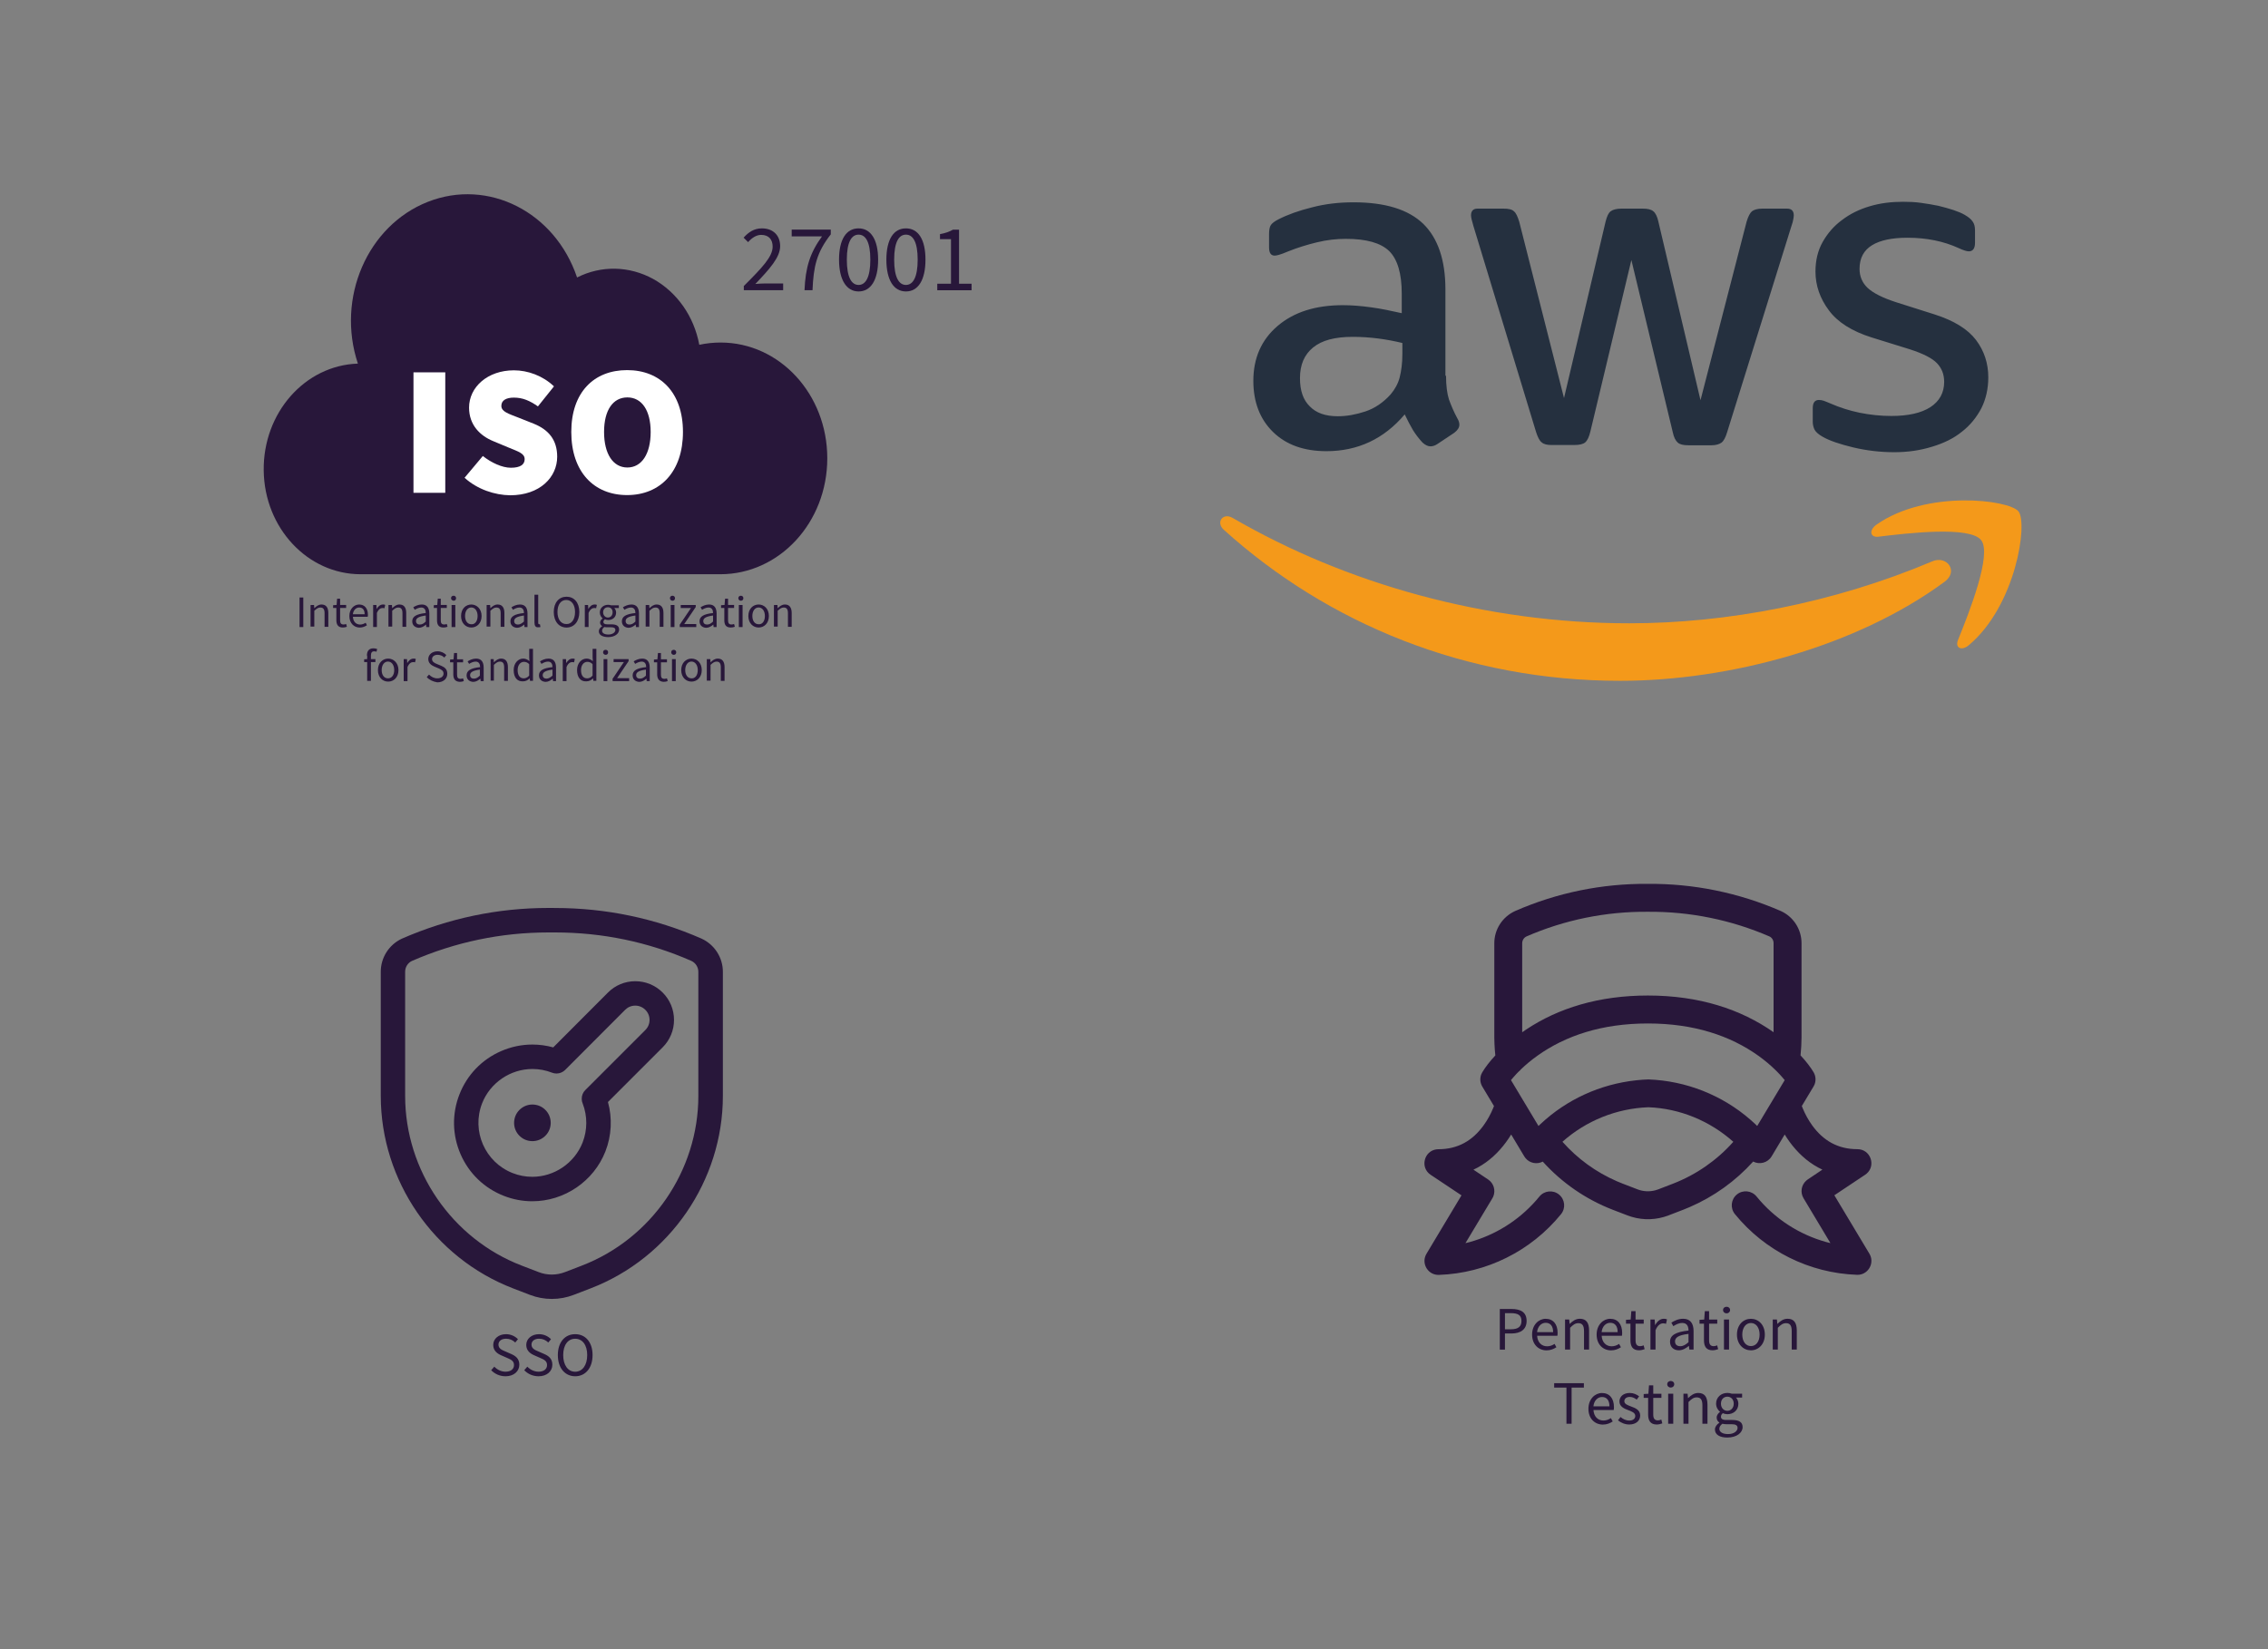<?xml version="1.0" encoding="utf-8"?>
<!-- Generator: Adobe Illustrator 26.1.0, SVG Export Plug-In . SVG Version: 6.00 Build 0)  -->
<svg version="1.1" id="Layer_1" xmlns="http://www.w3.org/2000/svg" xmlns:xlink="http://www.w3.org/1999/xlink" x="0px" y="0px"
	 viewBox="0 0 550 400" style="enable-background:new 0 0 550 400;" xml:space="preserve">
<rect x="0" y="0" width="550" height="400" fill="#808080" stroke="none"/>
<style type="text/css">
	.st0{fill:#28173A;}
	.st1{fill:none;}
	.st2{enable-background:new    ;}
	.st3{fill:#FFFFFF;}
	.st4{fill:#25303F;}
	.st5{fill-rule:evenodd;clip-rule:evenodd;fill:#F4991A;}
	.st6{fill-rule:evenodd;clip-rule:evenodd;fill:#28173A;}
</style>
<g>
	<path class="st0" d="M174.74,83.08c-1.7,0-3.46,0.18-5.16,0.55c-1.28-6.92-5.41-12.76-11.18-15.97
		c-5.77-3.16-12.57-3.34-18.46-0.36c-5.35-15.91-21.56-24.11-36.2-18.34S81.5,72.27,86.79,88.19
		c-12.88,0.43-23.02,11.97-22.84,25.94c0.18,13.97,10.69,25.15,23.51,25.15h87.22c14.33,0,25.94-12.57,25.94-28.12
		S189.07,83.08,174.74,83.08z"/>
	<rect x="93.96" y="84.3" class="st1" width="76.77" height="35.23"/>
	<g>
		<g class="st2">
			<path class="st3" d="M100.27,90.31h7.71v29.22h-7.71V90.31z"/>
			<path class="st3" d="M112.66,115.88l4.43-5.28c2.07,1.64,4.68,2.85,6.8,2.85c2.31,0,3.34-0.79,3.34-2.07
				c0-1.4-1.46-1.82-3.95-2.85l-3.64-1.52c-3.16-1.28-5.89-3.89-5.89-8.14c0-4.98,4.49-9.05,10.87-9.05c3.34,0,6.98,1.28,9.72,3.89
				l-3.89,4.86c-2-1.4-3.71-2.13-5.83-2.13c-1.88,0-3.04,0.67-3.04,2c0,1.4,1.64,1.88,4.31,2.92l3.52,1.4
				c3.64,1.46,5.71,3.95,5.71,8.02c0,4.92-4.13,9.35-11.42,9.35C120.01,120.07,115.82,118.74,112.66,115.88z"/>
			<path class="st3" d="M138.54,104.77c0-9.6,5.47-15,13.54-15s13.54,5.47,13.54,15c0,9.6-5.47,15.31-13.54,15.31
				S138.54,114.43,138.54,104.77z M157.79,104.77c0-5.28-2.19-8.38-5.65-8.38s-5.65,3.04-5.65,8.38s2.19,8.62,5.65,8.62
				S157.79,110.11,157.79,104.77z"/>
		</g>
	</g>
	<rect x="167.57" y="53.81" class="st1" width="79.14" height="19.01"/>
	<g>
		<g class="st2">
			<path class="st0" d="M180.45,69.3c4.43-4.43,6.92-7.05,6.92-9.48c0-1.7-0.91-2.85-2.79-2.85c-1.21,0-2.31,0.79-3.16,1.76
				l-1.09-1.09c1.21-1.34,2.55-2.25,4.43-2.25c2.73,0,4.43,1.7,4.43,4.31c0,2.73-2.55,5.53-6.01,9.17c0.79-0.06,1.7-0.12,2.49-0.12
				h4.25v1.64h-9.54V69.3H180.45z"/>
			<path class="st0" d="M199.34,57.33h-7.35v-1.64h9.48v1.15c-3.46,4.43-4.19,7.84-4.43,13.54h-1.94
				C195.33,64.86,196.42,61.34,199.34,57.33z"/>
			<path class="st0" d="M203.47,62.98c0-4.92,1.76-7.59,4.74-7.59c2.92,0,4.74,2.67,4.74,7.59s-1.76,7.71-4.74,7.71
				C205.29,70.69,203.47,67.9,203.47,62.98z M211.06,62.98c0-4.31-1.15-6.07-2.85-6.07c-1.7,0-2.85,1.76-2.85,6.07
				s1.15,6.13,2.85,6.13C209.91,69.11,211.06,67.29,211.06,62.98z"/>
			<path class="st0" d="M214.95,62.98c0-4.92,1.76-7.59,4.74-7.59c2.98,0,4.74,2.67,4.74,7.59s-1.76,7.71-4.74,7.71
				C216.71,70.69,214.95,67.9,214.95,62.98z M222.54,62.98c0-4.31-1.15-6.07-2.85-6.07c-1.7,0-2.85,1.76-2.85,6.07
				s1.15,6.13,2.85,6.13C221.39,69.11,222.54,67.29,222.54,62.98z"/>
			<path class="st0" d="M227.22,68.81h3.4V58h-2.67v-1.21c1.34-0.24,2.31-0.61,3.16-1.09h1.46v13.12h3.04v1.58h-8.32v-1.58H227.22z"
				/>
		</g>
	</g>
	<rect x="60.91" y="144.19" class="st1" width="142.86" height="22.78"/>
	<g>
		<g class="st2">
			<path class="st0" d="M72.64,144.92h0.91v7.17h-0.91V144.92z"/>
			<path class="st0" d="M75.43,146.74h0.73l0.06,0.79l0,0c0.49-0.49,1.03-0.91,1.76-0.91c1.09,0,1.64,0.73,1.64,2.07v3.34h-0.91
				v-3.28c0-0.97-0.3-1.4-1.03-1.4c-0.55,0-0.91,0.3-1.46,0.79v3.83h-0.91v-5.22H75.43z"/>
			<path class="st0" d="M81.57,150.44v-2.98h-0.79v-0.67l0.85-0.06l0.12-1.52h0.73v1.52h1.46v0.73h-1.46v2.98
				c0,0.67,0.18,1.03,0.85,1.03c0.18,0,0.43-0.06,0.61-0.12l0.18,0.67c-0.3,0.12-0.67,0.18-0.97,0.18
				C81.99,152.21,81.57,151.48,81.57,150.44z"/>
			<path class="st0" d="M84.72,149.41c0-1.7,1.15-2.79,2.37-2.79c1.34,0,2.13,0.97,2.13,2.49c0,0.18,0,0.36-0.06,0.49h-3.58
				c0.06,1.15,0.73,1.88,1.76,1.88c0.49,0,0.91-0.18,1.34-0.43l0.3,0.61c-0.49,0.3-1.03,0.55-1.76,0.55
				C85.88,152.21,84.72,151.17,84.72,149.41z M88.43,148.99c0-1.09-0.49-1.64-1.34-1.64c-0.73,0-1.4,0.61-1.52,1.64H88.43z"/>
			<path class="st0" d="M90.55,146.74h0.73l0.06,0.97l0,0c0.36-0.67,0.91-1.09,1.52-1.09c0.24,0,0.43,0,0.55,0.12l-0.18,0.79
				c-0.18-0.06-0.3-0.06-0.49-0.06c-0.43,0-0.97,0.3-1.34,1.21v3.4h-0.91v-5.35H90.55z"/>
			<path class="st0" d="M94.32,146.74h0.73l0.06,0.79l0,0c0.49-0.49,1.03-0.91,1.76-0.91c1.09,0,1.64,0.73,1.64,2.07v3.34H97.6
				v-3.28c0-0.97-0.3-1.4-1.03-1.4c-0.55,0-0.91,0.3-1.46,0.79v3.83H94.2v-5.22H94.32z"/>
			<path class="st0" d="M99.97,150.69c0-1.15,0.97-1.76,3.28-2c0-0.67-0.24-1.34-1.09-1.34c-0.61,0-1.15,0.3-1.58,0.55l-0.36-0.61
				c0.49-0.3,1.21-0.67,2.07-0.67c1.28,0,1.82,0.85,1.82,2.19v3.28h-0.73l-0.06-0.61l0,0c-0.49,0.43-1.09,0.79-1.76,0.79
				C100.64,152.21,99.97,151.66,99.97,150.69z M103.25,150.75v-1.46c-1.76,0.24-2.37,0.67-2.37,1.34c0,0.61,0.43,0.85,0.91,0.85
				C102.34,151.48,102.76,151.23,103.25,150.75z"/>
			<path class="st0" d="M105.98,150.44v-2.98h-0.79v-0.67l0.85-0.06l0.12-1.52h0.73v1.52h1.46v0.73h-1.46v2.98
				c0,0.67,0.18,1.03,0.85,1.03c0.18,0,0.43-0.06,0.61-0.12l0.18,0.67c-0.3,0.12-0.67,0.18-0.97,0.18
				C106.35,152.21,105.98,151.48,105.98,150.44z"/>
			<path class="st0" d="M109.38,145.1c0-0.36,0.24-0.61,0.61-0.61c0.36,0,0.61,0.24,0.61,0.61c0,0.36-0.24,0.61-0.61,0.61
				C109.63,145.65,109.38,145.4,109.38,145.1z M109.51,146.74h0.91v5.35h-0.91V146.74z"/>
			<path class="st0" d="M111.81,149.41c0-1.76,1.15-2.79,2.49-2.79c1.28,0,2.49,1.03,2.49,2.79s-1.15,2.79-2.49,2.79
				C112.97,152.21,111.81,151.17,111.81,149.41z M115.82,149.41c0-1.21-0.61-2.07-1.52-2.07c-0.91,0-1.52,0.85-1.52,2.07
				c0,1.21,0.61,2,1.52,2C115.21,151.48,115.82,150.63,115.82,149.41z"/>
			<path class="st0" d="M118.13,146.74h0.73l0.06,0.79l0,0c0.49-0.49,1.03-0.91,1.76-0.91c1.09,0,1.64,0.73,1.64,2.07v3.34h-0.91
				v-3.28c0-0.97-0.3-1.4-1.03-1.4c-0.55,0-0.91,0.3-1.46,0.79v3.83h-0.91v-5.22H118.13z"/>
			<path class="st0" d="M123.78,150.69c0-1.15,0.97-1.76,3.28-2c0-0.67-0.24-1.34-1.09-1.34c-0.61,0-1.15,0.3-1.58,0.55l-0.36-0.61
				c0.49-0.3,1.21-0.67,2.07-0.67c1.28,0,1.82,0.85,1.82,2.19v3.28h-0.73l-0.06-0.61l0,0c-0.49,0.43-1.09,0.79-1.76,0.79
				C124.45,152.21,123.78,151.66,123.78,150.69z M127.06,150.75v-1.46c-1.76,0.24-2.37,0.67-2.37,1.34c0,0.61,0.43,0.85,0.91,0.85
				C126.09,151.48,126.51,151.23,127.06,150.75z"/>
			<path class="st0" d="M129.61,150.99v-6.74h0.91v6.8c0,0.3,0.12,0.36,0.24,0.36c0.06,0,0.12,0,0.18,0l0.12,0.67
				c-0.12,0.06-0.3,0.06-0.55,0.06C129.91,152.21,129.61,151.78,129.61,150.99z"/>
			<path class="st0" d="M134.29,148.44c0-2.31,1.28-3.71,3.1-3.71s3.1,1.4,3.1,3.71s-1.28,3.77-3.1,3.77
				S134.29,150.75,134.29,148.44z M139.45,148.44c0-1.76-0.85-2.92-2.13-2.92c-1.28,0-2.13,1.09-2.13,2.92
				c0,1.76,0.85,2.92,2.13,2.92C138.6,151.42,139.45,150.26,139.45,148.44z"/>
			<path class="st0" d="M141.88,146.74h0.73l0.06,0.97l0,0c0.36-0.67,0.91-1.09,1.52-1.09c0.24,0,0.43,0,0.55,0.12l-0.18,0.79
				c-0.18-0.06-0.3-0.06-0.49-0.06c-0.43,0-0.97,0.3-1.34,1.21v3.4h-0.91v-5.35H141.88z"/>
			<path class="st0" d="M145.22,153.12c0-0.49,0.3-0.91,0.79-1.21v-0.06c-0.24-0.18-0.49-0.43-0.49-0.85c0-0.43,0.3-0.79,0.61-0.97
				v-0.06c-0.36-0.3-0.67-0.79-0.67-1.4c0-1.15,0.91-1.88,2-1.88c0.3,0,0.55,0.06,0.73,0.12h1.88v0.67h-1.09
				c0.24,0.24,0.43,0.67,0.43,1.09c0,1.15-0.85,1.82-1.94,1.82c-0.24,0-0.55-0.06-0.79-0.18c-0.18,0.18-0.36,0.36-0.36,0.61
				c0,0.36,0.24,0.61,0.91,0.61h1.03c1.21,0,1.88,0.36,1.88,1.28c0,0.97-1.03,1.82-2.67,1.82
				C146.13,154.51,145.22,154.03,145.22,153.12z M149.23,152.81c0-0.49-0.36-0.67-1.09-0.67h-0.91c-0.18,0-0.43,0-0.67-0.06
				c-0.36,0.24-0.55,0.61-0.55,0.91c0,0.55,0.55,0.91,1.52,0.91C148.56,153.91,149.23,153.36,149.23,152.81z M148.56,148.5
				c0-0.79-0.49-1.21-1.15-1.21s-1.15,0.49-1.15,1.21c0,0.79,0.55,1.28,1.15,1.28C148.07,149.78,148.56,149.29,148.56,148.5z"/>
			<path class="st0" d="M150.81,150.69c0-1.15,0.97-1.76,3.28-2c0-0.67-0.24-1.34-1.09-1.34c-0.61,0-1.15,0.3-1.58,0.55l-0.36-0.61
				c0.49-0.3,1.21-0.67,2.07-0.67c1.28,0,1.82,0.85,1.82,2.19v3.28h-0.73l-0.06-0.61l0,0c-0.49,0.43-1.09,0.79-1.76,0.79
				C151.48,152.21,150.81,151.66,150.81,150.69z M154.09,150.75v-1.46c-1.76,0.24-2.37,0.67-2.37,1.34c0,0.61,0.43,0.85,0.91,0.85
				C153.18,151.48,153.6,151.23,154.09,150.75z"/>
			<path class="st0" d="M156.7,146.74h0.73l0.06,0.79l0,0c0.49-0.49,1.03-0.91,1.76-0.91c1.09,0,1.64,0.73,1.64,2.07v3.34h-0.91
				v-3.28c0-0.97-0.3-1.4-1.03-1.4c-0.55,0-0.91,0.3-1.46,0.79v3.83h-0.91v-5.22H156.7z"/>
			<path class="st0" d="M162.47,145.1c0-0.36,0.24-0.61,0.61-0.61c0.36,0,0.61,0.24,0.61,0.61c0,0.36-0.24,0.61-0.61,0.61
				C162.71,145.71,162.47,145.4,162.47,145.1z M162.65,146.74h0.91v5.35h-0.91V146.74z"/>
			<path class="st0" d="M164.78,151.6l2.79-4.13h-2.49v-0.73h3.64v0.49l-2.79,4.13h2.92v0.73h-4.01v-0.49H164.78z"/>
			<path class="st0" d="M169.64,150.69c0-1.15,0.97-1.76,3.28-2c0-0.67-0.24-1.34-1.09-1.34c-0.61,0-1.15,0.3-1.58,0.55l-0.36-0.61
				c0.49-0.3,1.21-0.67,2.07-0.67c1.28,0,1.82,0.85,1.82,2.19v3.28h-0.73l-0.06-0.61l0,0c-0.49,0.43-1.09,0.79-1.76,0.79
				C170.3,152.21,169.64,151.66,169.64,150.69z M172.92,150.75v-1.46c-1.76,0.24-2.37,0.67-2.37,1.34c0,0.61,0.43,0.85,0.91,0.85
				C172.01,151.48,172.43,151.23,172.92,150.75z"/>
			<path class="st0" d="M175.65,150.44v-2.98h-0.79v-0.67l0.85-0.06l0.12-1.52h0.73v1.52h1.46v0.73h-1.46v2.98
				c0,0.67,0.18,1.03,0.85,1.03c0.18,0,0.43-0.06,0.61-0.12l0.18,0.67c-0.3,0.12-0.67,0.18-0.97,0.18
				C176.01,152.21,175.65,151.48,175.65,150.44z"/>
			<path class="st0" d="M179.05,145.1c0-0.36,0.24-0.61,0.61-0.61s0.61,0.24,0.61,0.61c0,0.36-0.24,0.61-0.61,0.61
				S179.05,145.4,179.05,145.1z M179.17,146.74h0.91v5.35h-0.91V146.74z"/>
			<path class="st0" d="M181.48,149.41c0-1.76,1.15-2.79,2.49-2.79s2.49,1.03,2.49,2.79s-1.15,2.79-2.49,2.79
				S181.48,151.17,181.48,149.41z M185.49,149.41c0-1.21-0.61-2.07-1.52-2.07c-0.91,0-1.52,0.85-1.52,2.07c0,1.21,0.61,2,1.52,2
				C184.88,151.48,185.49,150.63,185.49,149.41z"/>
			<path class="st0" d="M187.8,146.74h0.73l0.06,0.79l0,0c0.49-0.49,1.03-0.91,1.76-0.91c1.09,0,1.64,0.73,1.64,2.07v3.34h-0.91
				v-3.28c0-0.97-0.3-1.4-1.03-1.4c-0.55,0-0.91,0.3-1.46,0.79v3.83h-0.91v-5.22H187.8z"/>
			<path class="st0" d="M88.25,159.92l0.79-0.06h2v0.73h-2.73v-0.67H88.25z M88.98,159.01c0-1.09,0.49-1.76,1.58-1.76
				c0.3,0,0.67,0.06,0.91,0.18l-0.18,0.67c-0.18-0.12-0.43-0.12-0.61-0.12c-0.49,0-0.73,0.36-0.73,1.03v6.13h-0.91v-6.13H88.98z"/>
			<path class="st0" d="M91.65,162.53c0-1.76,1.15-2.79,2.49-2.79c1.28,0,2.49,1.03,2.49,2.79s-1.15,2.79-2.49,2.79
				C92.8,165.33,91.65,164.29,91.65,162.53z M95.6,162.53c0-1.21-0.61-2.07-1.52-2.07c-0.91,0-1.52,0.85-1.52,2.07
				c0,1.21,0.61,2,1.52,2C94.99,164.54,95.6,163.75,95.6,162.53z"/>
			<path class="st0" d="M97.97,159.86h0.73l0.06,0.97l0,0c0.36-0.67,0.91-1.09,1.52-1.09c0.24,0,0.43,0,0.55,0.12l-0.18,0.79
				c-0.18-0.06-0.3-0.06-0.49-0.06c-0.43,0-0.97,0.3-1.34,1.21v3.4H97.9v-5.35H97.97z"/>
			<path class="st0" d="M103.49,164.23l0.55-0.61c0.55,0.55,1.21,0.91,2,0.91c0.97,0,1.52-0.49,1.52-1.15
				c0-0.73-0.55-0.97-1.21-1.28l-1.03-0.43c-0.67-0.3-1.46-0.79-1.46-1.82c0-1.09,0.97-1.88,2.25-1.88c0.85,0,1.58,0.36,2.13,0.91
				l-0.49,0.61c-0.43-0.43-0.97-0.67-1.64-0.67c-0.79,0-1.34,0.43-1.34,1.03c0,0.67,0.61,0.97,1.21,1.21l1.03,0.43
				c0.85,0.36,1.46,0.85,1.46,1.94c0,1.15-0.91,2.07-2.43,2.07C105.01,165.33,104.1,164.9,103.49,164.23z"/>
			<path class="st0" d="M109.93,163.56v-2.92h-0.79v-0.67l0.85-0.06l0.12-1.52h0.73v1.52h1.46v0.73h-1.46v2.98
				c0,0.67,0.18,1.03,0.85,1.03c0.18,0,0.43-0.06,0.61-0.12l0.18,0.67c-0.3,0.12-0.67,0.18-0.97,0.18
				C110.3,165.33,109.93,164.6,109.93,163.56z"/>
			<path class="st0" d="M113.15,163.81c0-1.15,0.97-1.76,3.28-2c0-0.67-0.24-1.34-1.09-1.34c-0.61,0-1.15,0.3-1.58,0.55l-0.36-0.61
				c0.49-0.3,1.21-0.67,2.07-0.67c1.28,0,1.82,0.85,1.82,2.19v3.28h-0.73l-0.06-0.61l0,0c-0.49,0.43-1.09,0.79-1.76,0.79
				C113.82,165.33,113.15,164.78,113.15,163.81z M116.37,163.87v-1.46c-1.76,0.24-2.37,0.67-2.37,1.34c0,0.61,0.43,0.85,0.91,0.85
				C115.46,164.6,115.88,164.35,116.37,163.87z"/>
			<path class="st0" d="M118.98,159.86h0.73l0.06,0.79l0,0c0.49-0.49,1.03-0.91,1.76-0.91c1.09,0,1.64,0.73,1.64,2.07v3.34h-0.91
				v-3.28c0-0.97-0.3-1.4-1.03-1.4c-0.55,0-0.91,0.3-1.46,0.79v3.83h-0.79V159.86z"/>
			<path class="st0" d="M124.57,162.53c0-1.7,1.09-2.79,2.31-2.79c0.61,0,1.03,0.24,1.52,0.61l-0.06-0.91v-2.07h0.91v7.77h-0.73
				l-0.06-0.61l0,0c-0.43,0.43-0.97,0.73-1.64,0.73C125.42,165.33,124.57,164.29,124.57,162.53z M128.33,163.87v-2.79
				c-0.43-0.43-0.85-0.55-1.28-0.55c-0.85,0-1.52,0.79-1.52,2c0,1.28,0.55,2,1.46,2C127.42,164.54,127.91,164.35,128.33,163.87z"/>
			<path class="st0" d="M130.7,163.81c0-1.15,0.97-1.76,3.28-2c0-0.67-0.24-1.34-1.09-1.34c-0.61,0-1.15,0.3-1.58,0.55l-0.36-0.61
				c0.49-0.3,1.21-0.67,2.07-0.67c1.28,0,1.82,0.85,1.82,2.19v3.28h-0.73l-0.06-0.61l0,0c-0.49,0.43-1.09,0.79-1.76,0.79
				C131.37,165.33,130.7,164.78,130.7,163.81z M133.98,163.87v-1.46c-1.76,0.24-2.37,0.67-2.37,1.34c0,0.61,0.43,0.85,0.91,0.85
				S133.44,164.35,133.98,163.87z"/>
			<path class="st0" d="M136.53,159.86h0.73l0.06,0.97l0,0c0.36-0.67,0.91-1.09,1.52-1.09c0.24,0,0.43,0,0.55,0.12l-0.18,0.79
				c-0.18-0.06-0.3-0.06-0.49-0.06c-0.43,0-0.97,0.3-1.34,1.21v3.4h-0.91v-5.35H136.53z"/>
			<path class="st0" d="M139.94,162.53c0-1.7,1.09-2.79,2.31-2.79c0.61,0,1.03,0.24,1.52,0.61l-0.06-0.91v-2.07h0.91v7.77h-0.73
				l-0.06-0.61l0,0c-0.43,0.43-0.97,0.73-1.64,0.73C140.79,165.33,139.94,164.29,139.94,162.53z M143.7,163.87v-2.79
				c-0.43-0.43-0.85-0.55-1.28-0.55c-0.85,0-1.52,0.79-1.52,2c0,1.28,0.55,2,1.46,2C142.85,164.54,143.28,164.35,143.7,163.87z"/>
			<path class="st0" d="M146.25,158.22c0-0.36,0.24-0.61,0.61-0.61s0.61,0.24,0.61,0.61s-0.24,0.61-0.61,0.61
				S146.25,158.52,146.25,158.22z M146.37,159.86h0.91v5.35h-0.91V159.86z"/>
			<path class="st0" d="M148.5,164.72l2.79-4.13h-2.49v-0.73h3.64v0.49l-2.79,4.13h2.92v0.73h-4.01v-0.49H148.5z"/>
			<path class="st0" d="M153.42,163.81c0-1.15,0.97-1.76,3.28-2c0-0.67-0.24-1.34-1.09-1.34c-0.61,0-1.15,0.3-1.58,0.55l-0.36-0.61
				c0.49-0.3,1.21-0.67,2.07-0.67c1.28,0,1.82,0.85,1.82,2.19v3.28h-0.73l-0.06-0.61l0,0c-0.49,0.43-1.09,0.79-1.76,0.79
				C154.09,165.33,153.42,164.78,153.42,163.81z M156.64,163.87v-1.46c-1.76,0.24-2.37,0.67-2.37,1.34c0,0.61,0.43,0.85,0.91,0.85
				C155.73,164.6,156.15,164.35,156.64,163.87z"/>
			<path class="st0" d="M159.37,163.56v-2.92h-0.79v-0.67l0.85-0.06l0.12-1.52h0.73v1.52h1.46v0.73h-1.46v2.98
				c0,0.67,0.18,1.03,0.85,1.03c0.18,0,0.43-0.06,0.61-0.12l0.18,0.67c-0.3,0.12-0.67,0.18-0.97,0.18
				C159.8,165.33,159.37,164.6,159.37,163.56z"/>
			<path class="st0" d="M162.77,158.22c0-0.36,0.24-0.61,0.61-0.61c0.36,0,0.61,0.24,0.61,0.61s-0.24,0.61-0.61,0.61
				C163.02,158.83,162.77,158.52,162.77,158.22z M162.96,159.86h0.91v5.35h-0.91V159.86z"/>
			<path class="st0" d="M165.2,162.53c0-1.76,1.15-2.79,2.49-2.79s2.49,1.03,2.49,2.79s-1.15,2.79-2.49,2.79
				S165.2,164.29,165.2,162.53z M169.21,162.53c0-1.21-0.61-2.07-1.52-2.07c-0.91,0-1.52,0.85-1.52,2.07c0,1.21,0.61,2,1.52,2
				C168.6,164.6,169.21,163.75,169.21,162.53z"/>
			<path class="st0" d="M171.52,159.86h0.73l0.06,0.79l0,0c0.49-0.49,1.03-0.91,1.76-0.91c1.09,0,1.64,0.73,1.64,2.07v3.34h-0.91
				v-3.28c0-0.97-0.3-1.4-1.03-1.4c-0.55,0-0.91,0.3-1.46,0.79v3.83h-0.91v-5.22H171.52z"/>
		</g>
	</g>
</g>
<g>
	<path class="st4" d="M350.67,91.14c0,2.39,0.26,4.33,0.71,5.75c0.52,1.42,1.16,2.97,2.07,4.65c0.32,0.52,0.45,1.03,0.45,1.49
		c0,0.65-0.39,1.29-1.23,1.94l-4.07,2.71c-0.58,0.39-1.16,0.58-1.68,0.58c-0.65,0-1.29-0.32-1.94-0.9c-0.9-0.97-1.68-2-2.33-3.04
		c-0.65-1.1-1.29-2.33-2-3.81c-5.04,5.95-11.37,8.92-19,8.92c-5.43,0-9.76-1.55-12.93-4.65c-3.17-3.1-4.78-7.24-4.78-12.41
		c0-5.49,1.94-9.95,5.88-13.31c3.94-3.36,9.18-5.04,15.83-5.04c2.2,0,4.46,0.19,6.85,0.52c2.39,0.32,4.85,0.84,7.43,1.42v-4.72
		c0-4.91-1.03-8.34-3.04-10.34c-2.07-2-5.56-2.97-10.53-2.97c-2.26,0-4.59,0.26-6.98,0.84s-4.72,1.29-6.98,2.2
		c-1.03,0.45-1.81,0.71-2.26,0.84c-0.45,0.13-0.78,0.19-1.03,0.19c-0.9,0-1.36-0.65-1.36-2v-3.17c0-1.03,0.13-1.81,0.45-2.26
		c0.32-0.45,0.9-0.9,1.81-1.36c2.26-1.16,4.98-2.13,8.14-2.91c3.17-0.84,6.53-1.23,10.08-1.23c7.69,0,13.31,1.74,16.93,5.23
		c3.55,3.49,5.36,8.79,5.36,15.9v20.94H350.67z M324.43,100.96c2.13,0,4.33-0.39,6.66-1.16s4.39-2.2,6.14-4.14
		c1.03-1.23,1.81-2.59,2.2-4.14c0.39-1.55,0.65-3.43,0.65-5.62v-2.71c-1.87-0.45-3.88-0.84-5.95-1.1c-2.07-0.26-4.07-0.39-6.08-0.39
		c-4.33,0-7.5,0.84-9.63,2.59c-2.13,1.74-3.17,4.2-3.17,7.43c0,3.04,0.78,5.3,2.39,6.85C319.19,100.18,321.45,100.96,324.43,100.96z
		 M376.32,107.94c-1.16,0-1.94-0.19-2.46-0.65c-0.52-0.39-0.97-1.29-1.36-2.52l-15.19-49.96c-0.39-1.29-0.58-2.13-0.58-2.59
		c0-1.03,0.52-1.62,1.55-1.62h6.33c1.23,0,2.07,0.19,2.52,0.65c0.52,0.39,0.9,1.29,1.29,2.52l10.86,42.78l10.08-42.78
		c0.32-1.29,0.71-2.13,1.23-2.52s1.42-0.65,2.59-0.65h5.17c1.23,0,2.07,0.19,2.59,0.65c0.52,0.39,0.97,1.29,1.23,2.52l10.21,43.3
		l11.18-43.3c0.39-1.29,0.84-2.13,1.29-2.52c0.52-0.39,1.36-0.65,2.52-0.65h6.01c1.03,0,1.62,0.52,1.62,1.62
		c0,0.32-0.06,0.65-0.13,1.03c-0.06,0.39-0.19,0.9-0.45,1.62l-15.58,49.96c-0.39,1.29-0.84,2.13-1.36,2.52
		c-0.52,0.39-1.36,0.65-2.46,0.65h-5.56c-1.23,0-2.07-0.19-2.59-0.65c-0.52-0.45-0.97-1.29-1.23-2.59l-10.02-41.69l-9.95,41.62
		c-0.32,1.29-0.71,2.13-1.23,2.59c-0.52,0.45-1.42,0.65-2.59,0.65H376.32z M459.37,109.68c-3.36,0-6.72-0.39-9.95-1.16
		c-3.23-0.78-5.75-1.62-7.43-2.59c-1.03-0.58-1.74-1.23-2-1.81s-0.39-1.23-0.39-1.81v-3.3c0-1.36,0.52-2,1.49-2
		c0.39,0,0.78,0.06,1.16,0.19c0.39,0.13,0.97,0.39,1.62,0.65c2.2,0.97,4.59,1.74,7.11,2.26c2.59,0.52,5.11,0.78,7.69,0.78
		c4.07,0,7.24-0.71,9.44-2.13s3.36-3.49,3.36-6.14c0-1.81-0.58-3.3-1.74-4.52s-3.36-2.33-6.53-3.36l-9.37-2.91
		c-4.72-1.49-8.21-3.68-10.34-6.59c-2.13-2.84-3.23-6.01-3.23-9.37c0-2.71,0.58-5.11,1.74-7.17s2.71-3.88,4.65-5.3
		c1.94-1.49,4.14-2.59,6.72-3.36c2.59-0.78,5.3-1.1,8.14-1.1c1.42,0,2.91,0.06,4.33,0.26c1.49,0.19,2.84,0.45,4.2,0.71
		c1.29,0.32,2.52,0.65,3.68,1.03c1.16,0.39,2.07,0.78,2.71,1.16c0.9,0.52,1.55,1.03,1.94,1.62c0.39,0.52,0.58,1.23,0.58,2.13v3.04
		c0,1.36-0.52,2.07-1.49,2.07c-0.52,0-1.36-0.26-2.46-0.78c-3.68-1.68-7.82-2.52-12.41-2.52c-3.68,0-6.59,0.58-8.6,1.81
		c-2,1.23-3.04,3.1-3.04,5.75c0,1.81,0.65,3.36,1.94,4.59c1.29,1.23,3.68,2.46,7.11,3.55l9.18,2.91c4.65,1.49,8.01,3.55,10.02,6.2
		c2,2.65,2.97,5.69,2.97,9.05c0,2.78-0.58,5.3-1.68,7.5c-1.16,2.2-2.71,4.14-4.72,5.69c-2,1.62-4.39,2.78-7.17,3.62
		C465.71,109.23,462.67,109.68,459.37,109.68z"/>
	<g>
		<path class="st5" d="M471.59,141.09c-21.26,15.7-52.16,24.04-78.72,24.04c-37.23,0-70.77-13.77-96.1-36.64
			c-2-1.81-0.19-4.27,2.2-2.84c27.4,15.9,61.2,25.53,96.17,25.53c23.59,0,49.51-4.91,73.35-14.99
			C472.04,134.57,475.08,138.51,471.59,141.09z"/>
		<path class="st5" d="M480.44,131.01c-2.71-3.49-17.97-1.68-24.88-0.84c-2.07,0.26-2.39-1.55-0.52-2.91
			c12.15-8.53,32.12-6.08,34.45-3.23c2.33,2.91-0.65,22.88-12.02,32.44c-1.74,1.49-3.43,0.71-2.65-1.23
			C477.4,148.85,483.16,134.44,480.44,131.01z"/>
	</g>
</g>
<g>
	<g id="Symbols">
		<g id="shield-key" transform="translate(1, 0)">
			<path class="st6" d="M133.58,220.23c12.31,0,24.26,2.49,35.51,7.41c3.2,1.46,5.23,4.64,5.21,8.11v30.06
				c0,20.54-12.88,39.29-32.05,46.67l-4.11,1.58c-1.71,0.66-3.5,0.99-5.32,0.99c-1.82,0-3.61-0.33-5.32-0.99l-4.11-1.58
				c-19.17-7.38-32.05-26.13-32.05-46.67v-30.08c-0.02-3.46,2.01-6.63,5.16-8.08c11.3-4.93,23.23-7.43,35.49-7.43l0.87,0
				L133.58,220.23z M133.58,226.16l-0.74,0l-0.82,0c-11.47,0-22.61,2.33-33.12,6.91c-1,0.46-1.66,1.5-1.65,2.65v30.1
				c0,18.11,11.35,34.64,28.25,41.14l4.11,1.58c1.03,0.4,2.1,0.6,3.19,0.6c1.09,0,2.16-0.2,3.19-0.59l4.11-1.58
				c16.9-6.51,28.25-23.04,28.25-41.14v-30.08c0.01-1.16-0.66-2.21-1.7-2.69C156.21,228.47,145.07,226.16,133.58,226.16z
				 M153.06,237.99c2.51,0,4.86,0.98,6.64,2.75c1.77,1.77,2.75,4.13,2.75,6.64c0,2.51-0.98,4.87-2.75,6.64l-13.27,13.27
				c1.09,3.94,0.88,8.17-0.62,11.99c-2.83,7.23-9.95,12.08-17.72,12.08c-2.37,0-4.69-0.44-6.91-1.31
				c-4.73-1.85-8.45-5.43-10.48-10.08c-2.03-4.65-2.13-9.81-0.28-14.54c1.85-4.73,5.43-8.45,10.08-10.48
				c2.43-1.06,4.99-1.6,7.61-1.6c1.7,0,3.4,0.23,5.05,0.69l13.26-13.29C148.19,238.97,150.55,237.99,153.06,237.99z M153.05,243.91
				c-0.93,0-1.79,0.36-2.45,1.02l-14.55,14.58c-0.55,0.55-1.32,0.87-2.1,0.87c-0.38,0-0.74-0.07-1.09-0.21
				c-1.51-0.59-3.11-0.89-4.74-0.89c-5.35,0-10.25,3.34-12.2,8.31c-2.63,6.71,0.7,14.32,7.41,16.94c1.52,0.6,3.13,0.9,4.75,0.9
				c5.35,0,10.25-3.34,12.2-8.31c1.19-3.05,1.2-6.42,0.02-9.48c-0.14-0.3-0.23-0.7-0.23-1.11c-0.01-0.8,0.3-1.58,0.86-2.13
				l14.57-14.57c0.66-0.66,1.02-1.52,1.02-2.45s-0.36-1.79-1.02-2.45C154.85,244.28,153.98,243.91,153.05,243.91z M128.11,267.9
				c1.19,0,2.31,0.46,3.14,1.3c0.84,0.83,1.3,1.95,1.3,3.14c0,1.19-0.46,2.3-1.3,3.14c-0.84,0.84-1.96,1.3-3.14,1.3h0v0
				c-1.19,0-2.3-0.46-3.14-1.3c-0.84-0.83-1.3-1.95-1.3-3.13c0-1.17,0.45-2.28,1.26-3.11C125.81,268.36,126.92,267.9,128.11,267.9z"
				/>
		</g>
	</g>
	<g>
		<g>
			<path class="st0" d="M119.12,332.34l0.75-0.86c0.71,0.74,1.69,1.22,2.72,1.22c1.29,0,2.06-0.64,2.06-1.6c0-1-0.71-1.33-1.64-1.73
				l-1.41-0.62c-0.92-0.39-1.99-1.09-1.99-2.54c0-1.5,1.31-2.61,3.1-2.61c1.17,0,2.21,0.5,2.9,1.22l-0.66,0.8
				c-0.6-0.57-1.32-0.92-2.23-0.92c-1.1,0-1.84,0.56-1.84,1.44c0,0.95,0.86,1.3,1.63,1.63l1.4,0.61c1.14,0.49,2.03,1.17,2.03,2.63
				c0,1.55-1.29,2.8-3.35,2.8C121.18,333.8,119.98,333.24,119.12,332.34z"/>
			<path class="st0" d="M127.13,332.34l0.75-0.86c0.71,0.74,1.69,1.22,2.72,1.22c1.29,0,2.06-0.64,2.06-1.6c0-1-0.71-1.33-1.64-1.73
				l-1.41-0.62c-0.92-0.39-1.99-1.09-1.99-2.54c0-1.5,1.31-2.61,3.1-2.61c1.17,0,2.21,0.5,2.9,1.22l-0.66,0.8
				c-0.6-0.57-1.32-0.92-2.23-0.92c-1.1,0-1.84,0.56-1.84,1.44c0,0.95,0.86,1.3,1.63,1.63l1.4,0.61c1.14,0.49,2.03,1.17,2.03,2.63
				c0,1.55-1.29,2.8-3.35,2.8C129.19,333.8,127.99,333.24,127.13,332.34z"/>
			<path class="st0" d="M135.28,328.67c0-3.15,1.73-5.07,4.21-5.07c2.47,0,4.21,1.92,4.21,5.07c0,3.15-1.74,5.14-4.21,5.14
				C137.01,333.8,135.28,331.82,135.28,328.67z M142.4,328.67c0-2.45-1.16-3.96-2.91-3.96c-1.76,0-2.91,1.51-2.91,3.96
				c0,2.45,1.16,4.04,2.91,4.04C141.24,332.7,142.4,331.12,142.4,328.67z"/>
		</g>
	</g>
</g>
<g>
	<path class="st0" d="M399.59,214.38c11.09-0.1,22.07,2.14,32.3,6.6c2.84,1.3,4.72,4.04,4.96,7.1l0.03,0.71v22.87
		c-0.01,1.44-0.09,2.88-0.24,4.32c1.41,1.51,2.45,2.9,3.15,4.07c0.55,0.92,0.63,2.03,0.24,3.01l-0.24,0.47l-2.84,4.73l0.02,0.05
		c0.06,0.15,0.12,0.31,0.19,0.48c0.59,1.44,1.37,2.87,2.33,4.2c2.65,3.64,6.18,5.74,10.94,5.74c3.19,0,4.54,3.94,2.25,5.92
		l-0.37,0.28l-7.47,4.98l8.5,14.17c1.3,2.17-0.15,4.88-2.56,5.11l-0.46,0.01c-11.53-0.41-22.32-5.78-29.6-14.73
		c-1.18-1.45-0.96-3.58,0.49-4.76c1.45-1.18,3.58-0.96,4.76,0.49c4.4,5.41,10.34,9.24,16.93,11.06l0.99,0.25l-6.52-10.88
		c-0.85-1.41-0.55-3.2,0.64-4.26l0.38-0.3l3.55-2.38c-2.85-1.33-5.26-3.33-7.27-5.85l-0.66-0.86c-0.44-0.61-0.85-1.21-1.21-1.81
		l-3.17,5.3c-0.96,1.6-2.96,2.06-4.48,1.26c-4.27,4.74-9.53,8.51-15.41,11.05l-1.53,0.63l-3.61,1.39c-2.87,1.1-6.02,1.21-8.94,0.33
		l-0.97-0.33l-3.62-1.39c-6.5-2.52-12.3-6.52-16.94-11.67c-1.38,0.73-3.16,0.42-4.19-0.85l-0.29-0.41l-3.18-5.31
		c-0.37,0.6-0.78,1.21-1.22,1.82c-1.9,2.6-4.19,4.71-6.88,6.18l-1.05,0.53l3.56,2.38c1.37,0.91,1.86,2.65,1.25,4.13l-0.22,0.43
		l-6.53,10.88l1-0.25c6.18-1.71,11.79-5.18,16.09-10.06l0.84-0.99c1.18-1.45,3.31-1.67,4.76-0.49c1.45,1.18,1.67,3.31,0.49,4.76
		c-7.28,8.95-18.07,14.32-29.6,14.73c-2.53,0.09-4.2-2.49-3.24-4.71l0.21-0.41l8.49-14.17l-7.47-4.98c-2.66-1.77-1.59-5.8,1.41-6.18
		l0.46-0.03c4.75,0,8.28-2.1,10.93-5.74c0.97-1.33,1.74-2.76,2.34-4.2l0.21-0.53l-2.83-4.72c-0.55-0.92-0.63-2.03-0.24-3.01
		l0.24-0.47c0.7-1.17,1.75-2.57,3.16-4.08c-0.1-0.92-0.17-1.85-0.21-2.79l-0.04-1.55v-22.82c-0.02-3.36,1.93-6.43,5.04-7.86
		C377.57,216.52,388.56,214.28,399.59,214.38z M399.74,268.56c-7.76,0.29-15.12,3.28-20.84,8.37c3.65,4.12,8.15,7.39,13.2,9.58
		l1.39,0.57l3.61,1.39c1.39,0.54,2.91,0.61,4.34,0.23l0.71-0.23l3.6-1.39c5.61-2.18,10.61-5.66,14.59-10.14
		C414.62,271.84,407.31,268.84,399.74,268.56z M399.62,248.24c-11.13,0-19.97,2.95-26.82,7.84c-1.49,1.07-2.82,2.18-3.99,3.31
		c-0.14,0.19-0.32,0.37-0.52,0.52c-0.2,0.19-0.37,0.37-0.55,0.56l-0.81,0.9l-0.51,0.61l6.67,11.12l0.55-0.52
		c6.29-5.89,14.37-9.61,23.14-10.56l1.55-0.14l1.41-0.07c9.18,0.34,17.9,3.82,24.73,9.76l1.12,1.01l0.54,0.52l6.67-11.12l-0.51-0.61
		c-0.45-0.52-0.94-1.05-1.46-1.57c-0.12-0.09-0.22-0.2-0.32-0.31c-1.18-1.16-2.55-2.31-4.08-3.41
		C419.59,251.19,410.75,248.24,399.62,248.24z M399.59,221.15c-10.14-0.09-20.18,1.96-29.41,5.98c-0.53,0.24-0.9,0.73-1.01,1.3
		l-0.03,0.35l0,21.59l0.94-0.65c7.79-5.19,17.6-8.26,29.54-8.26c12.43,0,22.55,3.33,30.48,8.9l0-21.61c0-0.7-0.4-1.34-0.98-1.61
		C419.82,223.11,409.78,221.06,399.59,221.15z"/>
	<g>
		<g>
			<path class="st0" d="M363.71,317.49h2.81c2.21,0,3.69,0.74,3.69,2.9c0,2.07-1.48,3.04-3.63,3.04h-1.62v3.91h-1.25V317.49z
				 M366.42,322.41c1.72,0,2.54-0.62,2.54-2.03c0-1.42-0.87-1.88-2.6-1.88h-1.4v3.91H366.42z"/>
			<path class="st0" d="M371.54,323.7c0-2.37,1.6-3.83,3.28-3.83c1.86,0,2.91,1.33,2.91,3.42c0,0.26-0.02,0.52-0.06,0.7h-4.91
				c0.09,1.54,1.03,2.55,2.42,2.55c0.7,0,1.27-0.23,1.81-0.58l0.44,0.81c-0.64,0.42-1.42,0.76-2.41,0.76
				C373.09,327.51,371.54,326.09,371.54,323.7z M376.64,323.1c0-1.46-0.66-2.26-1.8-2.26c-1.02,0-1.94,0.82-2.09,2.26H376.64z"/>
			<path class="st0" d="M379.52,320.04h1.02l0.1,1.05h0.04c0.69-0.68,1.44-1.23,2.45-1.23c1.54,0,2.23,0.99,2.23,2.85v4.62h-1.23
				v-4.46c0-1.36-0.41-1.94-1.38-1.94c-0.75,0-1.26,0.38-1.99,1.12v5.28h-1.23V320.04z"/>
			<path class="st0" d="M387.19,323.7c0-2.37,1.6-3.83,3.28-3.83c1.86,0,2.91,1.33,2.91,3.42c0,0.26-0.02,0.52-0.06,0.7h-4.91
				c0.09,1.54,1.03,2.55,2.42,2.55c0.7,0,1.27-0.23,1.81-0.58l0.44,0.81c-0.64,0.42-1.42,0.76-2.41,0.76
				C388.74,327.51,387.19,326.09,387.19,323.7z M392.29,323.1c0-1.46-0.66-2.26-1.8-2.26c-1.03,0-1.94,0.82-2.09,2.26H392.29z"/>
			<path class="st0" d="M395.39,325.08v-4.03h-1.08v-0.93l1.14-0.07l0.15-2.04h1.03v2.04h1.98v1h-1.98v4.05
				c0,0.89,0.29,1.41,1.13,1.41c0.26,0,0.59-0.1,0.83-0.2l0.24,0.93c-0.41,0.14-0.9,0.27-1.35,0.27
				C395.91,327.51,395.39,326.53,395.39,325.08z"/>
			<path class="st0" d="M400.24,320.04h1.02l0.1,1.33h0.04c0.51-0.93,1.25-1.51,2.07-1.51c0.32,0,0.55,0.04,0.78,0.15l-0.23,1.08
				c-0.25-0.08-0.42-0.12-0.71-0.12c-0.62,0-1.35,0.44-1.84,1.68v4.68h-1.23V320.04z"/>
			<path class="st0" d="M404.99,325.44c0-1.59,1.37-2.38,4.48-2.72c0-0.94-0.31-1.84-1.51-1.84c-0.84,0-1.6,0.4-2.17,0.78
				l-0.48-0.85c0.67-0.44,1.69-0.95,2.86-0.95c1.78,0,2.53,1.18,2.53,3v4.47h-1.02l-0.11-0.87h-0.04c-0.69,0.58-1.51,1.05-2.41,1.05
				C405.91,327.51,404.99,326.75,404.99,325.44z M409.47,325.55v-2.02c-2.44,0.29-3.27,0.89-3.27,1.82c0,0.83,0.56,1.17,1.28,1.17
				C408.18,326.52,408.76,326.17,409.47,325.55z"/>
			<path class="st0" d="M413.22,325.08v-4.03h-1.08v-0.93l1.14-0.07l0.15-2.04h1.03v2.04h1.98v1h-1.98v4.05
				c0,0.89,0.29,1.41,1.13,1.41c0.26,0,0.59-0.1,0.83-0.2l0.24,0.93c-0.41,0.14-0.9,0.27-1.35,0.27
				C413.75,327.51,413.22,326.53,413.22,325.08z"/>
			<path class="st0" d="M417.85,317.75c0-0.48,0.37-0.8,0.85-0.8s0.85,0.31,0.85,0.8c0,0.47-0.37,0.8-0.85,0.8
				S417.85,318.21,417.85,317.75z M418.07,320.04h1.23v7.29h-1.23V320.04z"/>
			<path class="st0" d="M421.22,323.7c0-2.43,1.59-3.83,3.38-3.83c1.79,0,3.38,1.4,3.38,3.83c0,2.41-1.59,3.82-3.38,3.82
				C422.81,327.51,421.22,326.11,421.22,323.7z M426.71,323.7c0-1.67-0.85-2.81-2.1-2.81c-1.25,0-2.1,1.14-2.1,2.81
				s0.85,2.79,2.1,2.79C425.86,326.49,426.71,325.37,426.71,323.7z"/>
			<path class="st0" d="M429.89,320.04h1.02l0.1,1.05h0.04c0.69-0.68,1.44-1.23,2.45-1.23c1.54,0,2.23,0.99,2.23,2.85v4.62h-1.23
				v-4.46c0-1.36-0.41-1.94-1.38-1.94c-0.75,0-1.26,0.38-1.99,1.12v5.28h-1.23V320.04z"/>
			<path class="st0" d="M379.87,336.55h-2.98v-1.06h7.21v1.06h-2.98v8.78h-1.25V336.55z"/>
			<path class="st0" d="M385.2,341.7c0-2.37,1.6-3.83,3.28-3.83c1.86,0,2.91,1.33,2.91,3.42c0,0.26-0.02,0.52-0.06,0.7h-4.91
				c0.09,1.54,1.03,2.55,2.42,2.55c0.7,0,1.27-0.23,1.81-0.58l0.44,0.81c-0.64,0.42-1.42,0.76-2.41,0.76
				C386.75,345.51,385.2,344.09,385.2,341.7z M390.3,341.1c0-1.46-0.66-2.26-1.8-2.26c-1.02,0-1.94,0.82-2.09,2.26H390.3z"/>
			<path class="st0" d="M392.37,344.5l0.61-0.81c0.63,0.51,1.28,0.86,2.15,0.86c0.96,0,1.43-0.51,1.43-1.13
				c0-0.75-0.86-1.08-1.67-1.38c-1.02-0.37-2.17-0.88-2.17-2.11c0-1.17,0.93-2.07,2.51-2.07c0.91,0,1.7,0.37,2.27,0.82l-0.59,0.79
				c-0.5-0.37-1.02-0.65-1.66-0.65c-0.92,0-1.34,0.49-1.34,1.04c0,0.69,0.79,0.96,1.62,1.27c1.05,0.4,2.22,0.82,2.22,2.21
				c0,1.18-0.94,2.17-2.66,2.17C394.06,345.51,393.06,345.07,392.37,344.5z"/>
			<path class="st0" d="M399.68,343.08v-4.03h-1.08v-0.93l1.14-0.07l0.15-2.04h1.03v2.04h1.98v1h-1.98v4.05
				c0,0.89,0.29,1.41,1.13,1.41c0.26,0,0.59-0.1,0.83-0.2l0.24,0.93c-0.41,0.14-0.9,0.27-1.35,0.27
				C400.21,345.51,399.68,344.53,399.68,343.08z"/>
			<path class="st0" d="M404.31,335.75c0-0.48,0.37-0.8,0.85-0.8s0.85,0.31,0.85,0.8c0,0.47-0.37,0.8-0.85,0.8
				S404.31,336.21,404.31,335.75z M404.54,338.04h1.23v7.29h-1.23V338.04z"/>
			<path class="st0" d="M408.23,338.04h1.02l0.1,1.05h0.04c0.7-0.68,1.45-1.23,2.45-1.23c1.54,0,2.23,0.99,2.23,2.85v4.62h-1.23
				v-4.46c0-1.36-0.41-1.94-1.38-1.94c-0.74,0-1.26,0.38-1.99,1.12v5.28h-1.23V338.04z"/>
			<path class="st0" d="M415.88,346.73c0-0.62,0.4-1.21,1.07-1.65v-0.06c-0.37-0.23-0.65-0.62-0.65-1.2c0-0.6,0.42-1.09,0.8-1.35
				v-0.06c-0.48-0.38-0.94-1.09-0.94-1.96c0-1.59,1.26-2.6,2.74-2.6c0.4,0,0.76,0.08,1.03,0.18h2.54v0.95h-1.5
				c0.35,0.33,0.59,0.88,0.59,1.5c0,1.56-1.18,2.53-2.67,2.53c-0.35,0-0.76-0.09-1.09-0.25c-0.26,0.22-0.46,0.46-0.46,0.86
				c0,0.46,0.3,0.79,1.28,0.79h1.42c1.7,0,2.55,0.53,2.55,1.74c0,1.35-1.43,2.52-3.69,2.52
				C417.11,348.69,415.88,347.99,415.88,346.73z M421.37,346.35c0-0.67-0.51-0.91-1.47-0.91h-1.26c-0.28,0-0.62-0.03-0.95-0.11
				c-0.52,0.37-0.74,0.8-0.74,1.22c0,0.78,0.79,1.28,2.12,1.28C420.46,347.84,421.37,347.11,421.37,346.35z M420.44,340.46
				c0-1.06-0.69-1.7-1.55-1.7c-0.86,0-1.55,0.63-1.55,1.7c0,1.06,0.71,1.73,1.55,1.73C419.73,342.19,420.44,341.52,420.44,340.46z"
				/>
		</g>
	</g>
</g>
</svg>
